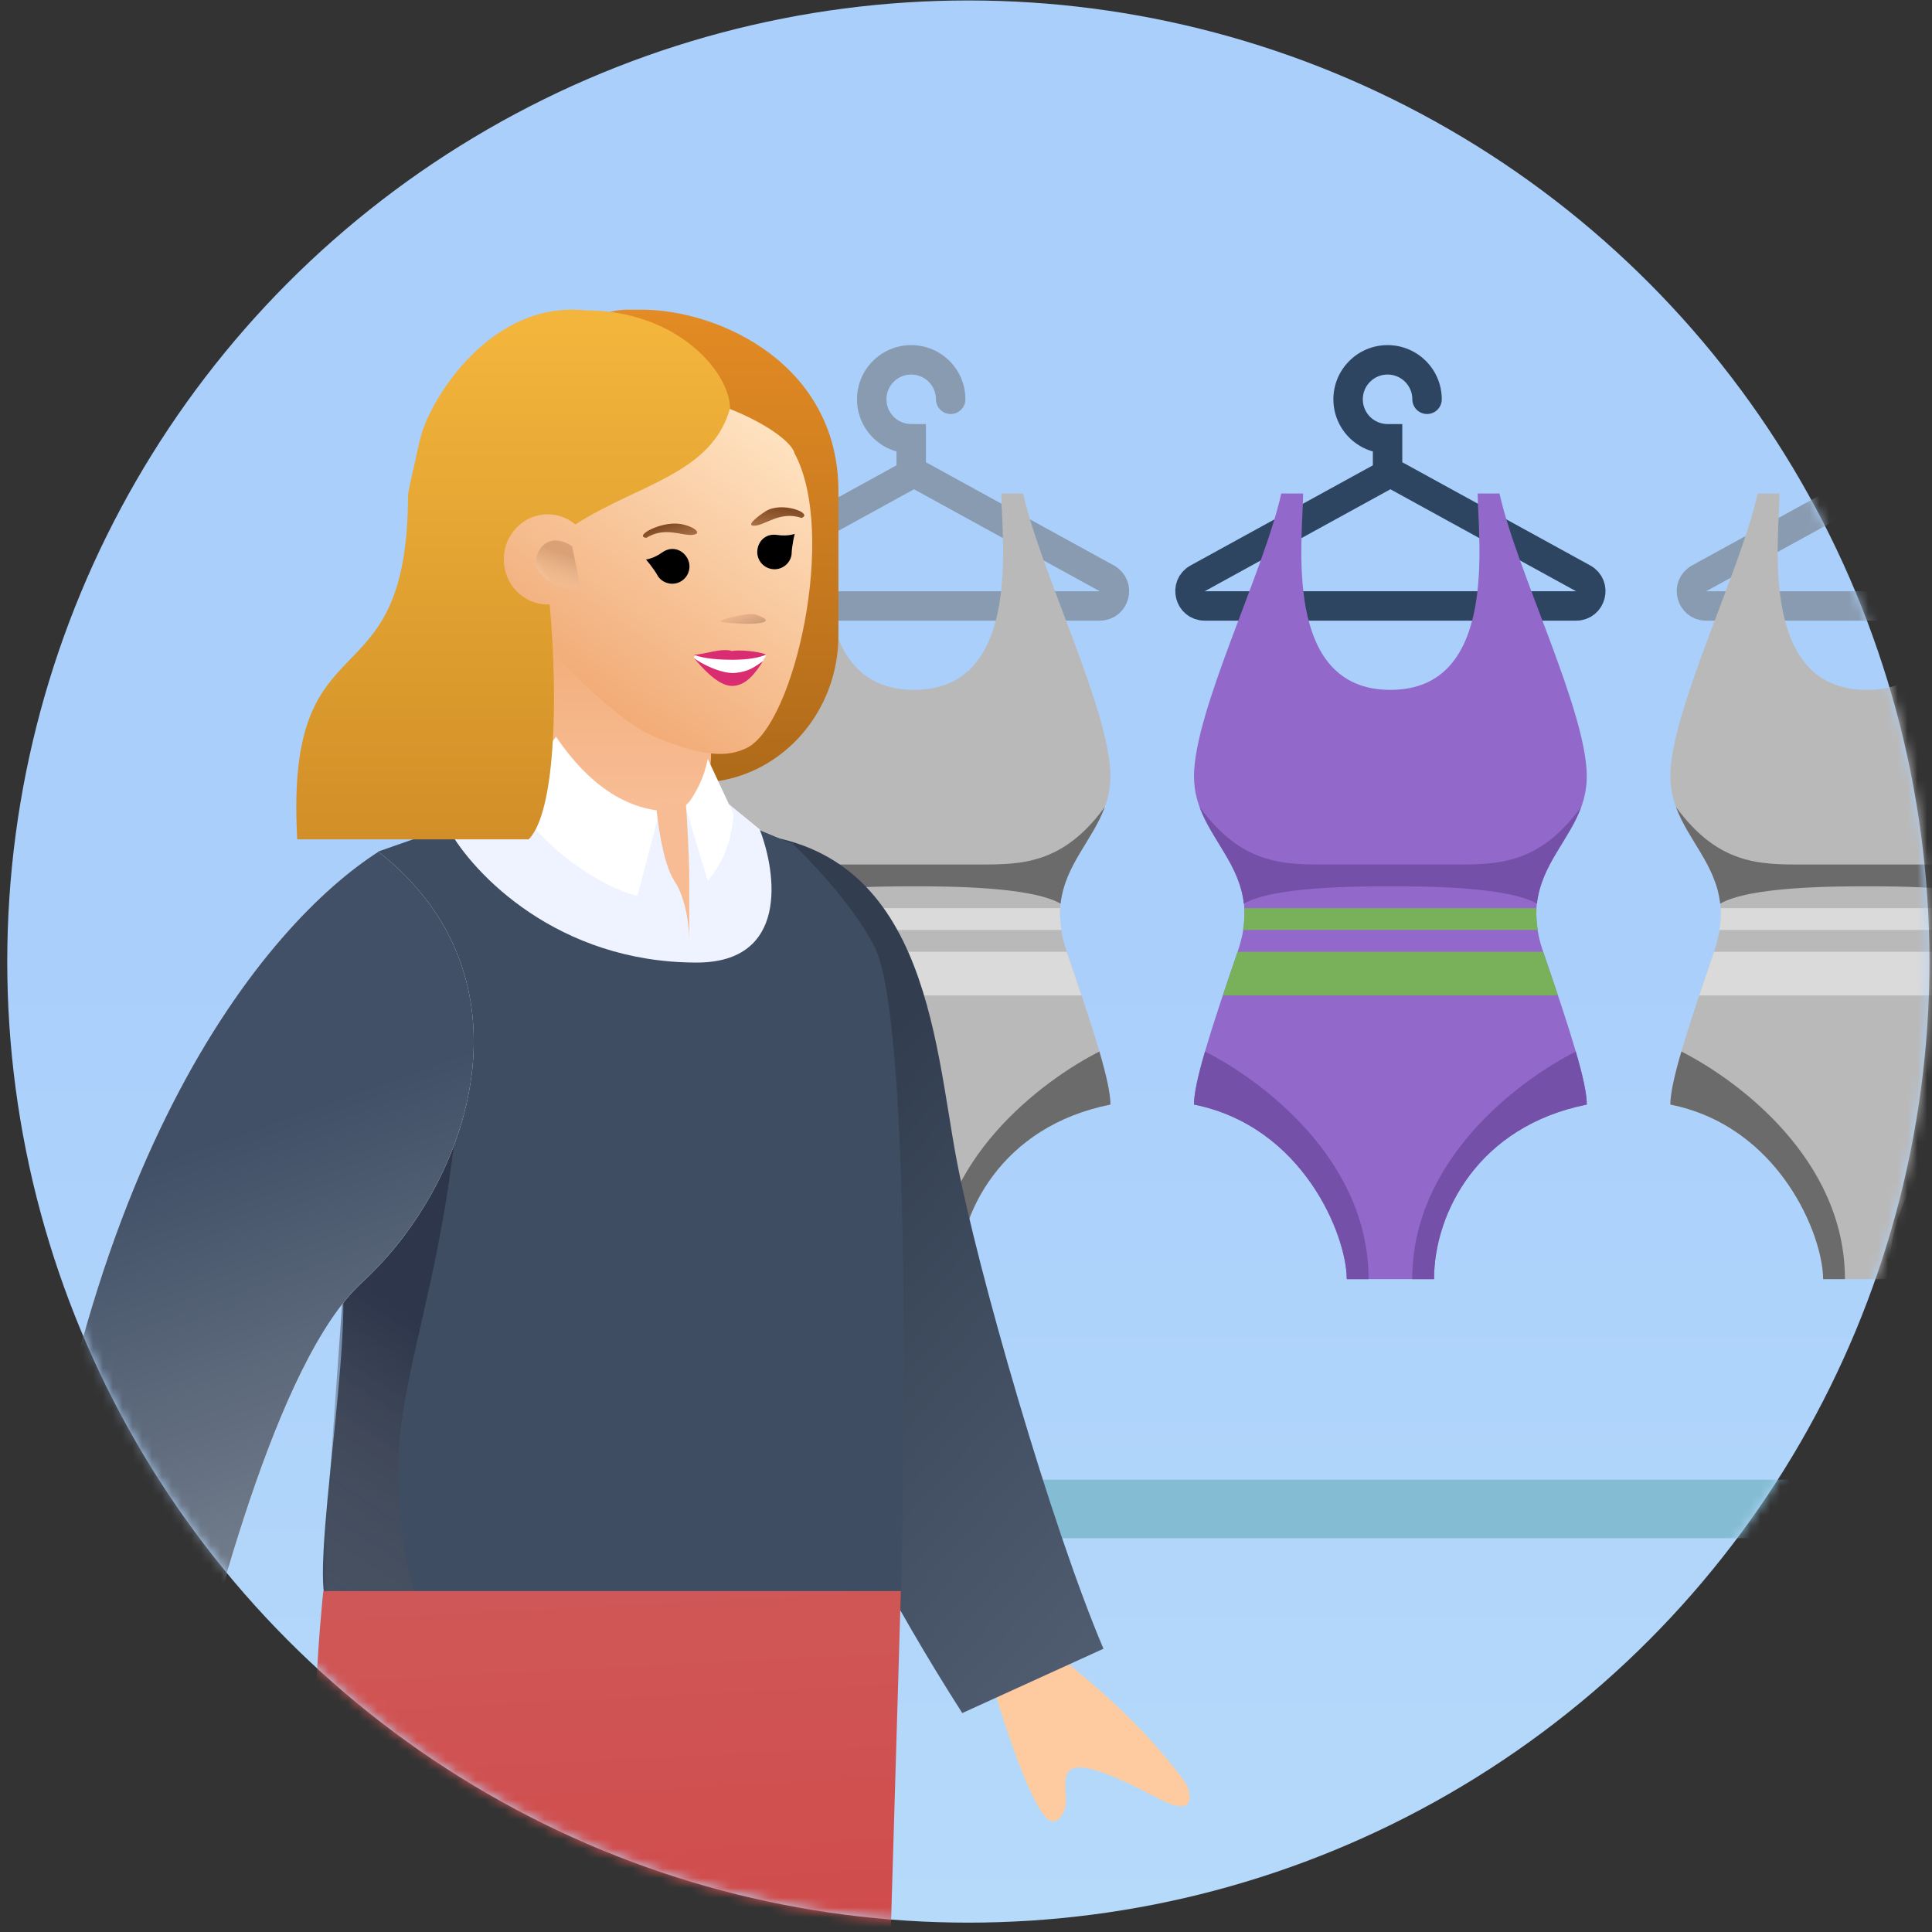 <?xml version="1.0" encoding="UTF-8"?> <svg xmlns="http://www.w3.org/2000/svg" width="197" height="197" viewBox="0 0 197 197" fill="none"><rect x="0" y="0" width="197" height="197" fill="#333333" stroke="none"/> <circle r="98" transform="matrix(-1 0 0 1 98.739 98.046)" fill="url(#paint0_linear)"></circle> <mask id="mask0" style="mask-type:alpha" maskUnits="userSpaceOnUse" x="0" y="0" width="197" height="197"> <circle r="98" transform="matrix(-1 0 0 1 98.739 98.046)" fill="#C4C4C4"></circle> </mask> <g mask="url(#mask0)"> <path d="M142.496 48.574C142.046 48.327 141.502 48.327 141.052 48.574L122.12 58.971C120.759 59.718 121.29 61.786 122.842 61.786H160.706C162.258 61.786 162.789 59.718 161.428 58.971L142.496 48.574Z" stroke="#2D4560" stroke-width="3"></path> <path d="M141.486 44.74V43.24H142.986V44.74H141.486ZM147.012 40.715C147.012 41.543 146.34 42.215 145.512 42.215C144.683 42.215 144.012 41.543 144.012 40.715H147.012ZM138.961 40.715C138.961 42.109 140.092 43.24 141.486 43.24V46.24C138.435 46.24 135.961 43.766 135.961 40.715H138.961ZM144.012 40.715C144.012 39.32 142.881 38.19 141.486 38.19V35.19C144.538 35.19 147.012 37.663 147.012 40.715H144.012ZM141.486 38.19C140.092 38.19 138.961 39.32 138.961 40.715H135.961C135.961 37.663 138.435 35.19 141.486 35.19V38.19ZM142.986 44.74V47.615H139.986V44.74H142.986Z" fill="#2D4560"></path> <path d="M93.922 48.574C93.472 48.327 92.928 48.327 92.478 48.574L73.546 58.971C72.186 59.718 72.716 61.786 74.268 61.786H112.132C113.684 61.786 114.215 59.718 112.855 58.971L93.922 48.574Z" stroke="#899BB0" stroke-width="3"></path> <path d="M92.913 44.74V43.24H94.413V44.74H92.913ZM98.438 40.715C98.438 41.543 97.766 42.215 96.938 42.215C96.109 42.215 95.438 41.543 95.438 40.715H98.438ZM90.387 40.715C90.387 42.109 91.518 43.24 92.913 43.24V46.24C89.861 46.24 87.387 43.766 87.387 40.715H90.387ZM95.438 40.715C95.438 39.32 94.307 38.19 92.913 38.19V35.19C95.964 35.19 98.438 37.663 98.438 40.715H95.438ZM92.913 38.19C91.518 38.19 90.387 39.32 90.387 40.715H87.387C87.387 37.663 89.861 35.19 92.913 35.19V38.19ZM94.413 44.74V47.615H91.413V44.74H94.413Z" fill="#899BB0"></path> <path d="M193.627 48.574C193.177 48.327 192.632 48.327 192.182 48.574L173.25 58.971C171.89 59.718 172.42 61.786 173.972 61.786H211.837C213.389 61.786 213.919 59.718 212.559 58.971L193.627 48.574Z" stroke="#899BB0" stroke-width="3"></path> <path d="M192.617 44.74V43.24H194.117V44.74H192.617ZM198.142 40.715C198.142 41.543 197.471 42.215 196.642 42.215C195.814 42.215 195.142 41.543 195.142 40.715H198.142ZM190.092 40.715C190.092 42.109 191.222 43.24 192.617 43.24V46.24C189.565 46.24 187.092 43.766 187.092 40.715H190.092ZM195.142 40.715C195.142 39.32 194.012 38.19 192.617 38.19V35.19C195.668 35.19 198.142 37.663 198.142 40.715H195.142ZM192.617 38.19C191.222 38.19 190.092 39.32 190.092 40.715H187.092C187.092 37.663 189.565 35.19 192.617 35.19V38.19ZM194.117 44.74V47.615H191.117V44.74H194.117Z" fill="#899BB0"></path> <path d="M121.748 79.17C121.748 72.494 128.864 58.354 130.648 50.323H132.874C132.874 54.773 130.648 70.345 141.774 70.345C152.9 70.345 150.675 54.773 150.675 50.323H152.9C154.684 58.354 161.8 72.494 161.8 79.17C161.8 85.845 154.368 88.391 157.35 97.051C160.225 105.402 161.8 110.402 161.8 112.627C150.675 114.852 146.224 123.752 146.224 130.428H137.324C137.324 125.977 132.874 114.852 121.748 112.627C121.748 110.402 123.323 105.402 126.198 97.051C129.18 88.388 121.748 85.845 121.748 79.17Z" fill="#9268CA"></path> <path d="M126.877 92.601H156.671C156.629 93.29 156.678 94.036 156.805 94.826H126.746C126.87 94.036 126.919 93.29 126.877 92.601ZM126.198 97.051H157.35C157.908 98.671 158.4 100.128 158.858 101.501H124.69C125.148 100.128 125.64 98.671 126.198 97.051Z" fill="#78B159"></path> <path d="M135.099 88.151H148.449C152.708 88.151 156.965 88.136 161.224 82.288C159.989 85.677 157.161 88.2 156.72 92.145C153.681 90.381 145 90.376 141.774 90.376C138.548 90.376 129.867 90.381 126.828 92.145C126.387 88.2 123.559 85.677 122.324 82.288C126.583 88.136 130.84 88.151 135.099 88.151ZM160.676 107.221C161.413 109.744 161.8 111.528 161.8 112.628C150.675 114.853 146.224 123.753 146.224 130.429H143.999C143.999 118.244 154.867 110.169 160.676 107.221ZM121.748 112.628C121.748 111.528 122.135 109.744 122.872 107.221C128.681 110.169 139.549 118.244 139.549 130.429H137.324C137.324 125.978 132.874 114.853 121.748 112.628Z" fill="#7450A8"></path> <path d="M73.174 79.17C73.174 72.494 80.29 58.354 82.075 50.323H84.3C84.3 54.773 82.075 70.345 93.2 70.345C104.326 70.345 102.101 54.773 102.101 50.323H104.326C106.11 58.354 113.226 72.494 113.226 79.17C113.226 85.845 105.794 88.391 108.776 97.051C111.651 105.402 113.226 110.402 113.226 112.627C102.101 114.852 97.65 123.752 97.65 130.428H88.75C88.75 125.977 84.3 114.852 73.174 112.627C73.174 110.402 74.749 105.402 77.624 97.051C80.606 88.388 73.174 85.845 73.174 79.17Z" fill="#B9B9B9"></path> <path d="M78.303 92.601H108.097C108.055 93.29 108.104 94.036 108.231 94.826H78.172C78.296 94.036 78.345 93.29 78.303 92.601ZM77.624 97.051H108.776C109.334 98.671 109.826 100.128 110.285 101.501H76.116C76.574 100.128 77.066 98.671 77.624 97.051Z" fill="#DADADA"></path> <path d="M86.525 88.151H99.876C104.134 88.151 108.391 88.136 112.65 82.288C111.415 85.677 108.587 88.2 108.146 92.145C105.107 90.381 96.427 90.376 93.2 90.376C89.974 90.376 81.294 90.381 78.254 92.145C77.814 88.2 74.985 85.677 73.75 82.288C78.009 88.136 82.266 88.151 86.525 88.151ZM112.103 107.221C112.839 109.744 113.226 111.528 113.226 112.628C102.101 114.853 97.65 123.753 97.65 130.429H95.425C95.425 118.244 106.293 110.169 112.103 107.221ZM73.174 112.628C73.174 111.528 73.561 109.744 74.298 107.221C80.108 110.169 90.975 118.244 90.975 130.429H88.75C88.75 125.978 84.3 114.853 73.174 112.628Z" fill="#6B6B6B"></path> <path d="M170.322 79.17C170.322 72.494 177.438 58.354 179.222 50.323H181.447C181.447 54.773 179.222 70.345 190.348 70.345C201.474 70.345 199.248 54.773 199.248 50.323H201.474C203.258 58.354 210.374 72.494 210.374 79.17C210.374 85.845 202.942 88.391 205.924 97.051C208.799 105.402 210.374 110.402 210.374 112.627C199.248 114.852 194.798 123.752 194.798 130.428H185.898C185.898 125.977 181.447 114.852 170.322 112.627C170.322 110.402 171.897 105.402 174.772 97.051C177.754 88.388 170.322 85.845 170.322 79.17Z" fill="#B9B9B9"></path> <path d="M175.451 92.601H205.245C205.203 93.29 205.252 94.036 205.379 94.826H175.319C175.444 94.036 175.493 93.29 175.451 92.601ZM174.772 97.051H205.924C206.482 98.671 206.974 100.128 207.432 101.501H173.263C173.722 100.128 174.214 98.671 174.772 97.051Z" fill="#DADADA"></path> <path d="M183.673 88.151H197.023C201.282 88.151 205.539 88.136 209.798 82.288C208.563 85.677 205.735 88.2 205.294 92.145C202.255 90.381 193.574 90.376 190.348 90.376C187.122 90.376 178.441 90.381 175.402 92.145C174.961 88.2 172.133 85.677 170.898 82.288C175.157 88.136 179.414 88.151 183.673 88.151ZM209.25 107.221C209.987 109.744 210.374 111.528 210.374 112.628C199.248 114.853 194.798 123.753 194.798 130.429H192.573C192.573 118.244 203.441 110.169 209.25 107.221ZM170.322 112.628C170.322 111.528 170.709 109.744 171.446 107.221C177.255 110.169 188.123 118.244 188.123 130.429H185.898C185.898 125.978 181.447 114.853 170.322 112.628Z" fill="#6B6B6B"></path> <rect width="118.452" height="5.965" transform="matrix(-1 0 0 1 206.965 150.881)" fill="#84BCD3"></rect> <path fill-rule="evenodd" clip-rule="evenodd" d="M55.538 47.855C53.232 56.734 50.225 76.69 53.293 79.821H72.699C72.701 79.785 72.703 79.749 72.705 79.713C79.898 78.882 85.492 72.512 85.492 64.777V50.099C85.492 37.168 73.363 31.576 65.417 31.576H64.078C56.862 31.576 56.575 40.62 55.538 47.855Z" fill="url(#paint1_linear)"></path> <path d="M120.932 181.857C117.949 177.711 113.809 173.533 108.513 169.325L101.282 172.045C104.331 181.993 106.483 186.521 107.739 185.628C109.622 184.289 107.931 181.651 109.056 180.542C110.18 179.433 114.278 181.371 118.088 183.377C121.898 185.383 121.508 183.133 120.932 181.857Z" fill="#FECBA0"></path> <path d="M-0.618 195.342C-0.03 189.577 1.677 183.127 4.505 175.991L13.154 174.576C15.784 186.084 16.229 191.754 14.49 191.587C11.881 191.335 12.051 187.785 10.317 187.33C8.584 186.875 5.651 191.1 3.039 195.229C0.427 199.357 -0.462 196.923 -0.618 195.342Z" fill="#FECBA0"></path> <path d="M98.119 174.676C68.557 128.386 70.138 96.809 74.626 84.919C94.488 85.377 95.207 106.004 97.563 118.372C99.699 129.584 107.162 155.531 112.517 168.117L98.119 174.676Z" fill="url(#paint2_linear)"></path> <path d="M34.423 127.97L38.576 86.824L45.37 84.445L71.795 82.294L80.855 86.069C80.855 86.069 86.639 91.503 89.178 96.566C93.466 105.118 91.858 162.576 91.858 162.576H33.05C32.144 156.536 36.562 132.878 34.423 127.97Z" fill="#3F4D62"></path> <path d="M42.273 162.568C37.583 145.482 43.725 138.334 46.294 116.669C46.294 116.669 43.543 122.925 40.933 126.385C38.871 129.119 34.902 132.75 34.902 132.75L33.227 156.203V162.568H42.273Z" fill="url(#paint3_linear)"></path> <path d="M45.748 84.559L53.298 81.162H73.305L77.457 84.559C79.219 89.089 80.401 98.149 71.04 98.149C56.846 98.149 48.264 89.089 45.748 84.559Z" fill="#EEF3FF"></path> <path d="M68.308 68.134C68.308 68.134 71.822 71.369 72.412 75.674C73.001 79.979 70.54 81.538 70.54 81.538C63.93 87.817 55.994 78.401 55.994 78.401L55.873 66.429C57.517 64.677 63.06 66.636 65.984 67.402C67.347 67.793 68.308 68.134 68.308 68.134Z" fill="url(#paint4_linear)"></path> <path d="M67.265 82.671C61.829 82.067 58.331 77.512 56.695 75.121L52.165 81.161C55.185 86.597 61.602 90.598 65 91.353L67.265 82.671Z" fill="white"></path> <path d="M72.172 89.843L69.907 82.293C71.04 80.783 71.795 79.273 72.172 77.386L74.815 83.048C74.437 86.823 73.305 88.333 72.172 89.843Z" fill="white"></path> <path d="M68.775 89.846C67.567 88.034 67.013 83.554 66.888 81.918L69.907 81.541C70.033 83.051 70.285 87.43 70.285 89.846V95.886C70.285 94.627 69.983 91.658 68.775 89.846Z" fill="#F7BC94"></path> <path d="M1.873 175.92C6.12 118.469 27.349 94.019 38.588 86.852C54.983 99.713 48.001 120.596 36.968 130.707C28.142 138.795 21.494 165.52 18.086 179.455L1.873 175.92Z" fill="url(#paint5_linear)"></path> <path d="M1.873 175.92C6.12 118.469 27.349 94.019 38.588 86.852C54.983 99.713 48.001 120.596 36.968 130.707C28.142 138.795 21.494 165.52 18.086 179.455L1.873 175.92Z" fill="url(#paint6_linear)"></path> <path d="M55.35 65.099C51.871 61.016 49.592 56.004 49.985 50.397C56.346 31.578 80.133 42.635 81.02 46.225C85.395 54.38 81.02 73.782 76.186 76.246C74.224 77.245 71.513 77.233 66.297 74.914C62.9 73.404 56.482 66.987 55.35 65.099Z" fill="url(#paint7_linear)"></path> <path d="M70.641 54.538C69.554 54.672 67.82 53.655 65.902 54.843C64.567 54.695 67.37 53.126 69.337 53.422C70.665 53.622 71.728 54.403 70.641 54.538Z" fill="url(#paint8_linear)"></path> <path d="M77.045 53.595C78.134 53.478 79.591 52.093 81.729 52.812C82.995 52.364 79.711 51.061 78.044 52.148C77.044 52.799 75.956 53.712 77.045 53.595Z" fill="url(#paint9_linear)"></path> <path d="M77.445 63.536C76.362 63.699 74.533 63.542 73.754 63.443C72.415 63.33 76.327 62.422 77.009 62.65C78.141 63.027 78.528 63.373 77.445 63.536Z" fill="url(#paint10_linear)"></path> <g opacity="0.5"> <path d="M59.24 60.175L58.339 55.7C56.149 54.244 54.596 55.7 54.595 57.661C55.42 59.703 58.036 60.188 59.24 60.175Z" fill="url(#paint11_linear)"></path> <path d="M59.24 60.175L58.339 55.7C56.149 54.244 54.596 55.7 54.595 57.661C55.42 59.703 58.036 60.188 59.24 60.175Z" fill="url(#paint12_linear)"></path> </g> <path d="M78.709 58.024C77.749 57.878 77.089 56.981 77.235 56.02C77.382 55.06 78.167 54.383 79.239 54.547C80.311 54.71 81.035 54.438 81.035 54.438C81.035 54.438 80.746 55.54 80.713 56.55C80.567 57.511 79.669 58.171 78.709 58.024Z" fill="black"></path> <path d="M69.569 59.191C70.358 58.625 70.539 57.526 69.972 56.736C69.406 55.947 68.398 55.701 67.517 56.334C66.637 56.966 65.868 57.053 65.868 57.053C65.868 57.053 66.627 57.903 67.114 58.788C67.681 59.577 68.78 59.758 69.569 59.191Z" fill="black"></path> <path d="M77.549 66.817C78.553 66.574 77.94 66.957 77.787 67.427C74.22 70.265 70.522 67.313 70.769 66.956C71.015 66.6 71.347 66.845 72.761 67.093C74.815 67.451 76.781 67.003 77.549 66.817Z" fill="white"></path> <path d="M74.647 66.385C73.581 66.029 71.789 66.757 70.752 66.757C71.789 67.201 73.581 67.274 74.647 67.274C76.37 67.274 77.382 67.053 78.123 66.757C77.412 66.401 75.24 66.237 74.647 66.385Z" fill="#D92C71"></path> <path d="M75.091 68.609C73.68 68.791 71.492 67.686 70.751 67.093C71.64 68.13 73.224 69.942 74.646 69.942C76.069 69.942 77.046 68.613 77.787 67.428C76.781 68.098 76.446 68.433 75.091 68.609Z" fill="#D92C71"></path> <path fill-rule="evenodd" clip-rule="evenodd" d="M56.049 61.632C56.949 71.559 56.588 82.896 53.907 85.587H30.309C28.994 62.124 41.606 72.499 41.606 50.408C41.847 49.016 42.276 47.393 42.611 45.718L42.947 44.377C43.952 40.692 49.982 30.641 59.698 31.646C69.121 31.646 74.438 38.012 74.438 41.648C72.544 48.322 65.195 49.311 58.666 53.471C57.896 52.829 56.915 52.444 55.846 52.444C53.374 52.444 51.37 54.502 51.37 57.04C51.37 59.579 53.374 61.637 55.846 61.637C55.914 61.637 55.982 61.635 56.049 61.632Z" fill="url(#paint13_linear)"></path> <path d="M91.858 162.238H32.969C32.969 162.238 30.735 182.331 32.969 199.083C38.329 239.286 34.567 275.479 34.567 275.479H88.507L91.858 162.238Z" fill="url(#paint14_linear)"></path> </g> <defs> <linearGradient id="paint0_linear" x1="98" y1="0" x2="98" y2="196" gradientUnits="userSpaceOnUse"> <stop stop-color="#AACFFB"></stop> <stop offset="1" stop-color="#C1E5F9"></stop> </linearGradient> <linearGradient id="paint1_linear" x1="68.741" y1="31.576" x2="68.741" y2="79.821" gradientUnits="userSpaceOnUse"> <stop stop-color="#E38B24"></stop> <stop offset="0.714" stop-color="#BF741D"></stop> <stop offset="1" stop-color="#AE6A19"></stop> </linearGradient> <linearGradient id="paint2_linear" x1="77.27" y1="120.564" x2="125.026" y2="163.574" gradientUnits="userSpaceOnUse"> <stop stop-color="#323E50"></stop> <stop offset="1" stop-color="#536074"></stop> </linearGradient> <linearGradient id="paint3_linear" x1="31.887" y1="128.06" x2="15.757" y2="152.733" gradientUnits="userSpaceOnUse"> <stop stop-color="#1B1F34" stop-opacity="0.5"></stop> <stop offset="1" stop-color="#726963" stop-opacity="0.12"></stop> </linearGradient> <linearGradient id="paint4_linear" x1="63.219" y1="66.281" x2="63.203" y2="83.209" gradientUnits="userSpaceOnUse"> <stop stop-color="#F3AF7C"></stop> <stop offset="1" stop-color="#F8BE97"></stop> </linearGradient> <linearGradient id="paint5_linear" x1="10.275" y1="127.371" x2="31.656" y2="151.127" gradientUnits="userSpaceOnUse"> <stop stop-color="#E4E5E8"></stop> <stop offset="1" stop-color="#FBFBFF"></stop> </linearGradient> <linearGradient id="paint6_linear" x1="18.881" y1="117.336" x2="40.682" y2="178.19" gradientUnits="userSpaceOnUse"> <stop stop-color="#415067"></stop> <stop offset="1" stop-color="#8C949F"></stop> </linearGradient> <linearGradient id="paint7_linear" x1="84.223" y1="42.201" x2="60.832" y2="75.406" gradientUnits="userSpaceOnUse"> <stop offset="0.095" stop-color="#FFE3C2"></stop> <stop offset="1" stop-color="#F0A670"></stop> </linearGradient> <linearGradient id="paint8_linear" x1="71.724" y1="54.95" x2="70.837" y2="52.316" gradientUnits="userSpaceOnUse"> <stop stop-color="#B87E52"></stop> <stop offset="1" stop-color="#7E4721"></stop> </linearGradient> <linearGradient id="paint9_linear" x1="76.11" y1="54.205" x2="76.487" y2="51.262" gradientUnits="userSpaceOnUse"> <stop stop-color="#B87E52"></stop> <stop offset="1" stop-color="#7E4721"></stop> </linearGradient> <linearGradient id="paint10_linear" x1="78.539" y1="63.919" x2="77.583" y2="61.31" gradientUnits="userSpaceOnUse"> <stop stop-color="#C09473"></stop> <stop offset="1" stop-color="#F6BB92"></stop> </linearGradient> <linearGradient id="paint11_linear" x1="57.141" y1="56.369" x2="55.913" y2="59.869" gradientUnits="userSpaceOnUse"> <stop stop-color="#BD8660"></stop> <stop offset="1" stop-color="#F3D1B5" stop-opacity="0.31"></stop> </linearGradient> <linearGradient id="paint12_linear" x1="54.123" y1="62.478" x2="57.209" y2="60.562" gradientUnits="userSpaceOnUse"> <stop stop-color="white"></stop> <stop offset="1" stop-color="white" stop-opacity="0"></stop> </linearGradient> <linearGradient id="paint13_linear" x1="52.326" y1="33.322" x2="52.326" y2="85.587" gradientUnits="userSpaceOnUse"> <stop stop-color="#F3B53C"></stop> <stop offset="0.734" stop-color="#DA992C"></stop> <stop offset="1" stop-color="#D28E28"></stop> </linearGradient> <linearGradient id="paint14_linear" x1="62.04" y1="275.47" x2="56.009" y2="156.199" gradientUnits="userSpaceOnUse"> <stop stop-color="#D13333"></stop> <stop offset="1" stop-color="#D05959"></stop> </linearGradient> </defs> </svg> 